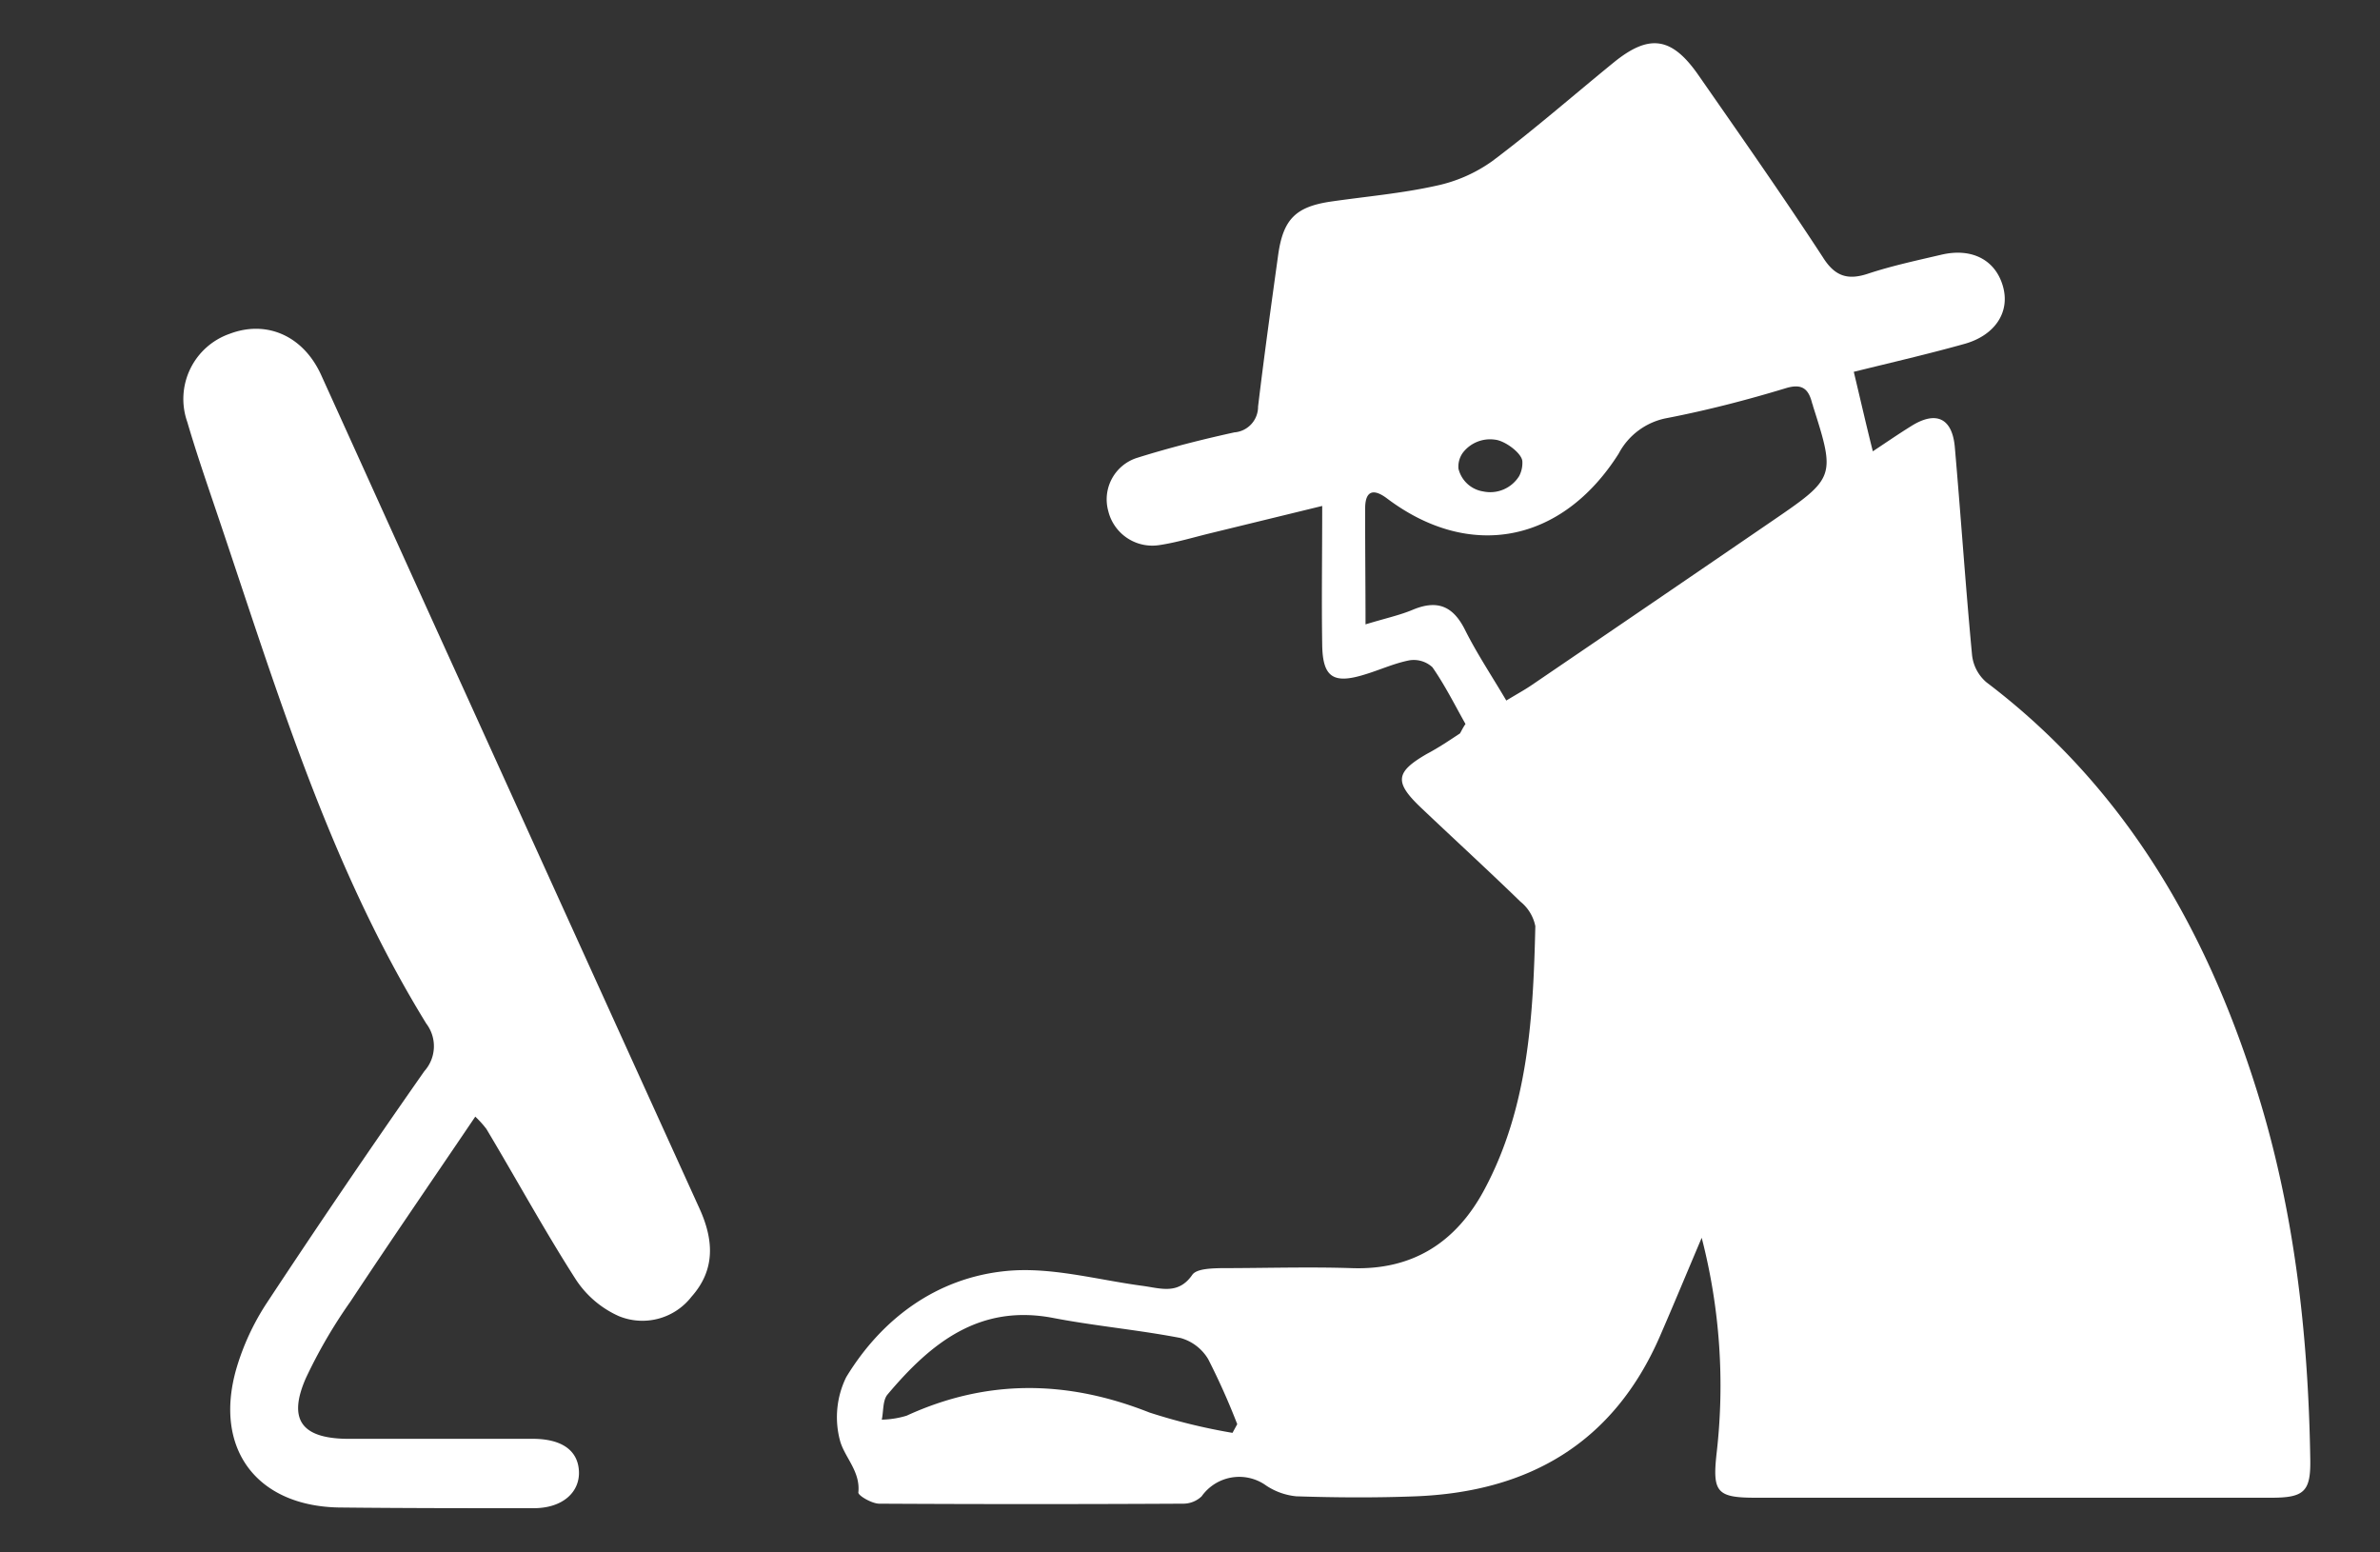 <svg id="Layer_1" data-name="Layer 1" xmlns="http://www.w3.org/2000/svg" viewBox="0 0 200 130.4"><rect x="0" y="0" width="200" height="130.4" fill="#333333" stroke="none"/><defs><style>.cls-1{fill:#fff;}</style></defs><title>0</title><path class="cls-1" d="M123.15,60.83c-.89-1.58-1.72-3.25-2.78-4.77a2.32,2.32,0,0,0-1.93-.58c-1.29.25-2.51.82-3.78,1.2-2.62.81-3.51.22-3.55-2.49-.06-3.74,0-7.47,0-11.68l-9.43,2.3c-1.44.35-2.87.79-4.33,1a3.81,3.81,0,0,1-4.22-2.88,3.66,3.66,0,0,1,2.45-4.47c2.68-.84,5.41-1.53,8.14-2.13a2.16,2.16,0,0,0,2-2.17c.51-4.26,1.1-8.5,1.69-12.75.42-3,1.48-4.05,4.47-4.48s5.9-.68,8.79-1.32a12.54,12.54,0,0,0,4.74-2.08c3.49-2.62,6.78-5.5,10.17-8.26,3-2.45,4.9-2.19,7.15,1.05,3.52,5.06,7.06,10.1,10.43,15.26,1,1.61,2.07,2,3.83,1.41,2-.66,4.06-1.1,6.11-1.58,2.58-.62,4.57.41,5.21,2.63s-.71,4.16-3.25,4.86c-3,.84-6,1.53-9.28,2.34.53,2.21,1,4.29,1.6,6.68,1.19-.79,2.18-1.47,3.21-2.11,2.09-1.32,3.46-.7,3.68,1.75.51,5.83.9,11.67,1.45,17.49a3.51,3.51,0,0,0,1.2,2.27c11.54,8.74,18.4,20.58,22.67,34.12,3.2,10.12,4.38,20.57,4.55,31.14.05,2.74-.5,3.26-3.28,3.26l-43.3,0c-3.28,0-3.67-.45-3.31-3.71A49.62,49.62,0,0,0,143,104c-1.25,2.94-2.37,5.65-3.54,8.34-3.91,8.92-11,13-20.47,13.38-3.35.13-6.71.11-10.06,0a5.51,5.51,0,0,1-2.67-1,3.87,3.87,0,0,0-5.28,1,2.24,2.24,0,0,1-1.58.62q-12.75.07-25.51,0c-.62,0-1.78-.68-1.76-.94.19-1.81-1.21-3-1.56-4.43a7.63,7.63,0,0,1,.54-5.26c3-4.94,7.61-8.32,13.35-8.91,3.78-.4,7.72.73,11.57,1.24,1.53.21,3,.76,4.17-.94.36-.5,1.58-.53,2.4-.55,3.67,0,7.34-.12,11,0,5.21.18,8.83-2.25,11.17-6.66,3.67-6.9,4.07-14.49,4.25-22.07a3.54,3.54,0,0,0-1.26-2.07c-2.75-2.67-5.57-5.25-8.34-7.88-2.28-2.16-2.16-3,.49-4.53,1-.53,1.87-1.12,2.78-1.72C122.82,61.4,122.92,61.16,123.15,60.83Zm-8.4-8.37c1.67-.51,2.89-.77,4-1.24,2.06-.85,3.37-.28,4.36,1.7s2.25,3.87,3.47,5.94c.85-.52,1.52-.88,2.15-1.31q10.16-6.91,20.3-13.85c5.18-3.54,5.21-3.67,3.32-9.59,0-.08-.05-.15-.07-.23-.29-1.15-.79-1.68-2.16-1.28-3.29,1-6.61,1.86-10,2.52a5.78,5.78,0,0,0-4.1,3c-4.77,7.52-12.53,9-19.49,3.74-1.13-.84-1.78-.6-1.81.76C114.71,45.77,114.75,49,114.75,52.46Zm-11.18,67.93.4-.73a58.15,58.15,0,0,0-2.44-5.46,3.94,3.94,0,0,0-2.32-1.78c-3.52-.68-7.11-1-10.63-1.67-6.28-1.24-10.38,2.12-14,6.42-.41.49-.33,1.4-.48,2.11a7.74,7.74,0,0,0,2.08-.33c6.77-3.11,13.52-3,20.41-.27A49.39,49.39,0,0,0,103.57,120.39ZM127.66,40a2.37,2.37,0,0,0,.27-1.21c0-.68-1.45-1.77-2.31-1.85a2.88,2.88,0,0,0-2.7,1.11,2,2,0,0,0-.36,1.33,2.54,2.54,0,0,0,2.07,1.91A2.86,2.86,0,0,0,127.66,40Z"/><path class="cls-1" d="M39.94,93.82c-3.62,5.35-7.11,10.42-10.5,15.55a42.48,42.48,0,0,0-3.75,6.45c-1.5,3.44-.35,5,3.38,5.07,5.22,0,10.45,0,15.68,0,2.5,0,3.82,1,3.9,2.73s-1.34,3.1-3.81,3.1c-5.47,0-10.93,0-16.39-.06-6.94-.14-10.52-5-8.58-11.69a20.69,20.69,0,0,1,2.54-5.48Q28.9,99.65,35.66,90a3.14,3.14,0,0,0,.16-4C27.51,72.5,23.08,57.41,18.05,42.58c-.8-2.36-1.61-4.73-2.31-7.12a5.8,5.8,0,0,1,3.55-7.41c3.09-1.18,6.17.14,7.68,3.42C31,40.34,35,49.22,39.05,58.1q9.86,21.72,19.73,43.44c1.21,2.66,1.34,5.15-.67,7.41A5.22,5.22,0,0,1,52,110.58a8.42,8.42,0,0,1-3.6-3.06c-2.65-4.13-5-8.44-7.53-12.67A8.53,8.53,0,0,0,39.94,93.82Z"/></svg>